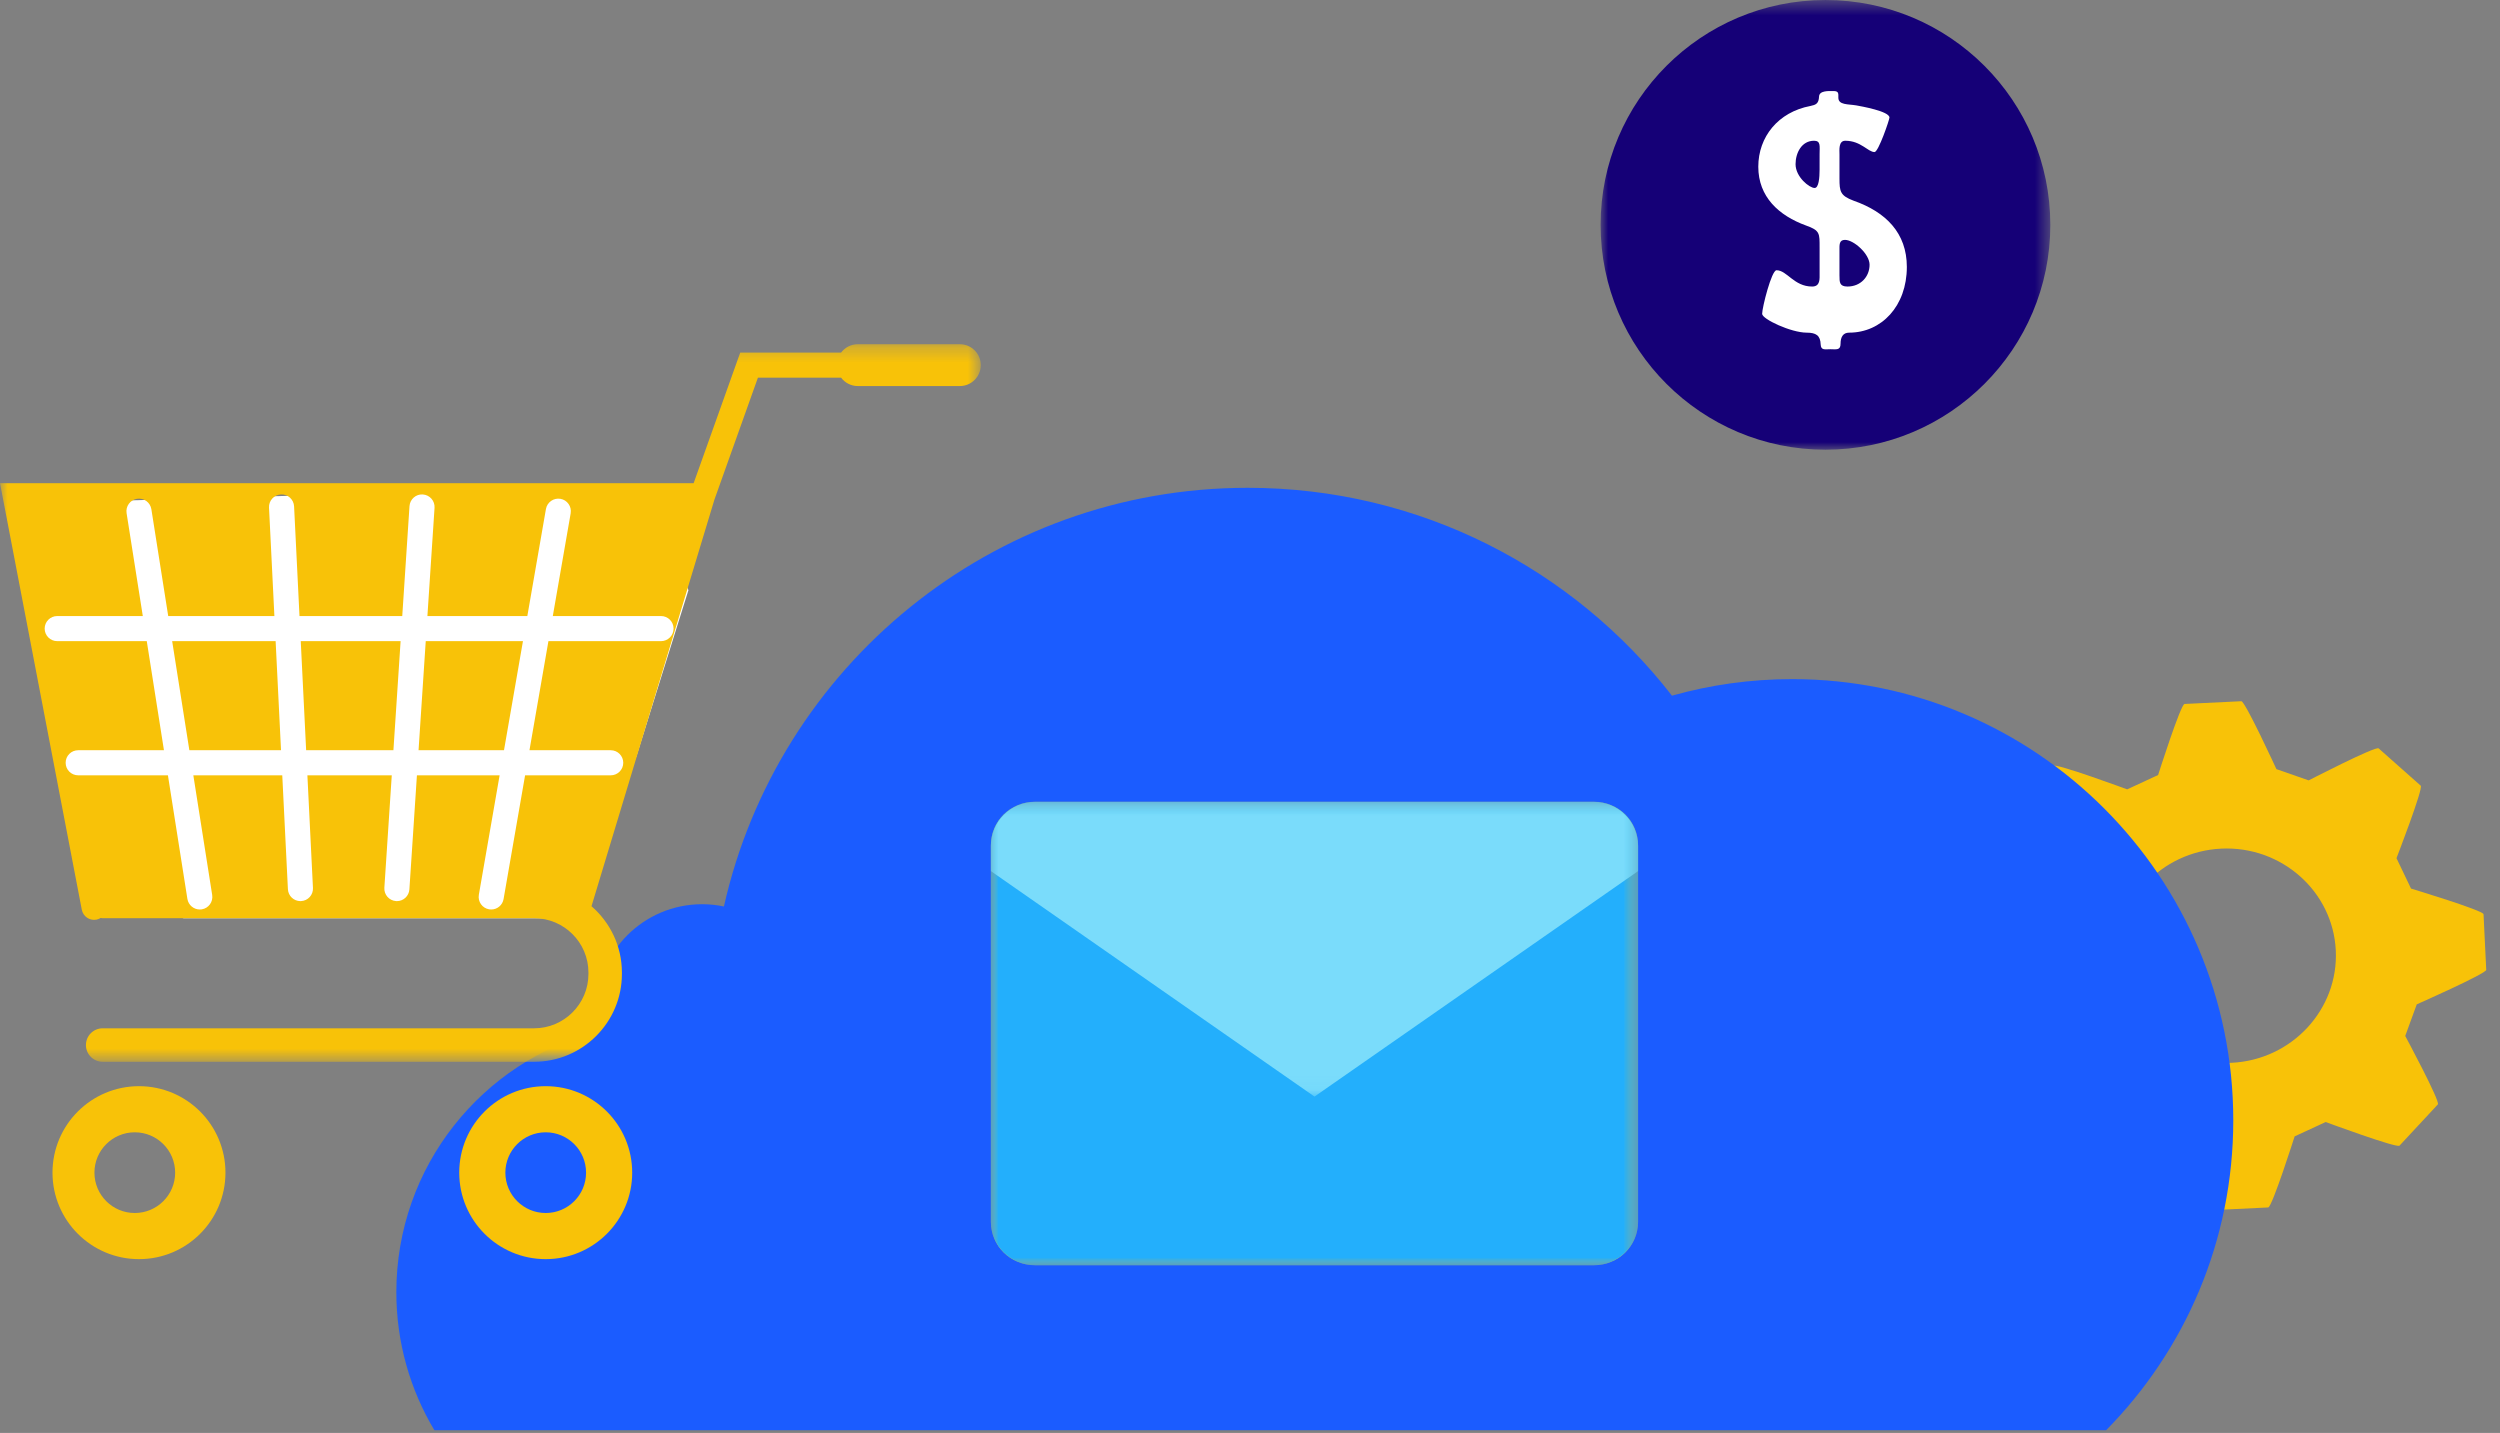 <svg xmlns="http://www.w3.org/2000/svg" xmlns:xlink="http://www.w3.org/1999/xlink" width="164" height="94" viewBox="0 0 164 94">
    <rect x="0" y="0" width="164" height="94" fill="#808080" stroke="none"/>
    <defs>
        <path id="prefix__a" d="M0 0.499L29.501 0.499 29.501 30 0 30z"/>
        <path id="prefix__c" d="M0 0.294L64.338 0.294 64.338 47.366 0 47.366z"/>
        <path id="prefix__e" d="M0 0.594L42.459 0.594 42.459 31 0 31z"/>
        <path id="prefix__g" d="M0 0.594L42.459 0.594 42.459 31 0 31z"/>
        <path id="prefix__i" d="M0 0.604L42.459 0.604 42.459 19.937 0 19.937z"/>
    </defs>
    <g fill="none" fill-rule="evenodd">
        <path fill="#F8C208" d="M145.71 56.67c3.958-.19 7.33 2.804 7.518 6.675.188 3.872-2.88 7.184-6.838 7.375-3.957.192-7.334-2.807-7.52-6.68-.188-3.872 2.884-7.179 6.84-7.37zm-2.947 19.265s2.052 4.466 2.307 4.454l3.722-.18c.259-.013 1.735-4.662 1.735-4.662l2.036-.942s4.677 1.73 4.845 1.55l2.515-2.706c.174-.188-2.14-4.49-2.14-4.49l.756-2.073s4.57-2.02 4.558-2.266l-.177-3.647c-.012-.25-4.756-1.682-4.756-1.682l-.954-1.994s1.775-4.592 1.59-4.756l-2.762-2.448c-.192-.169-4.589 2.1-4.589 2.1l-2.116-.738S147.28 46.988 147.03 47l-3.723.18c-.257.014-1.735 4.662-1.735 4.662l-2.03.94s-4.684-1.73-4.855-1.546l-2.507 2.707c-.175.185 2.134 4.489 2.134 4.489l-.757 2.074s-4.568 2.018-4.556 2.26l.175 3.647c.013.256 4.76 1.692 4.76 1.692l.955 1.988s-1.775 4.587-1.592 4.752l2.762 2.453c.186.166 4.586-2.102 4.586-2.102l2.117.74z" transform="translate(0 -1)"/>
        <path fill="#1B5CFF" d="M117.56 45.55c-2.732 0-5.375.38-7.88 1.086C103.237 38.34 93.167 33 81.85 33c-16.788 0-30.83 11.745-34.361 27.465-.462-.096-.94-.148-1.43-.148-3.831 0-6.937 3.106-6.937 6.937 0 .476.048.941.139 1.39C31.635 70.604 26 77.525 26 85.763c0 3.31.91 6.408 2.494 9.057h109.669c5.157-5.227 8.34-12.405 8.34-20.327 0-15.985-12.958-28.943-28.942-28.943" transform="translate(0 -1)"/>
        <g>
            <g transform="translate(0 -1) translate(105) translate(0 .501)">
                <mask id="prefix__b" fill="#fff">
                    <use xlink:href="#prefix__a"/>
                </mask>
                <path fill="#150077" d="M29.501 15.25c0 8.145-6.604 14.75-14.75 14.75C6.603 30 0 23.395 0 15.25 0 7.102 6.603.5 14.75.5 22.896.5 29.5 7.102 29.5 15.25" mask="url(#prefix__b)"/>
            </g>
            <path fill="#FFF" d="M15.67 19.09c0 .417 0 .707.524.707.87 0 1.45-.652 1.45-1.431 0-.706-1.034-1.63-1.613-1.63-.399 0-.362.344-.362.707v1.647zm-1.305-7.97c0-.525.09-.887-.363-.887-.814 0-1.213.797-1.213 1.539 0 .834.906 1.559 1.25 1.559.272 0 .326-.671.326-1.197V11.12zm0 6.122c0-.923.036-1.122-.888-1.448-1.793-.652-3.133-1.884-3.133-3.858 0-1.957 1.304-3.587 3.423-3.985.344-.072.544-.146.562-.617.018-.398.615-.362.941-.362.362 0 .326.163.326.435 0 .489.635.416 1.177.507.291.054 2.175.381 2.175.798 0 .145-.725 2.263-.978 2.263-.435 0-.888-.742-1.92-.742-.454 0-.38.616-.38.905v1.577c0 .851.053 1.123.923 1.449 2.12.742 3.496 2.119 3.496 4.347 0 2.573-1.667 4.311-3.786 4.311-.399 0-.562.29-.562.724 0 .453-.29.363-.67.363-.344 0-.616.09-.634-.308-.018-.598-.308-.779-.923-.779-1.014 0-2.917-.887-2.917-1.232 0-.417.616-2.862.942-2.862.69 0 1.142 1.069 2.337 1.069.543 0 .49-.507.49-.87v-1.685z" transform="translate(0 -1) translate(105)"/>
        </g>
        <g>
            <path fill="#FFF" fill-rule="nonzero" d="M1.252 11.034L3.721 26.276 6.657 36.906 12.047 38.239 36.361 38.239 40.475 30.542 41.749 27.609 45.161 16.718 42.533 9.843z" transform="translate(0 -1) translate(0 23)"/>
            <path fill="#F8C208" d="M11.294 20.059L12.422 27.215 18.435 27.215 18.081 20.059zM27.457 27.215L33.062 27.215 34.306 20.059 27.929 20.059zM20.083 27.215L25.808 27.215 26.28 20.059 19.729 20.059z" transform="translate(0 -1) translate(0 23)"/>
            <g transform="translate(0 -1) translate(0 23) translate(0 .286)">
                <mask id="prefix__d" fill="#fff">
                    <use xlink:href="#prefix__c"/>
                </mask>
                <path fill="#F8C208" d="M43.363 19.773h-7.386l-1.244 7.156h5.33c.454 0 .823.368.823.823 0 .454-.369.823-.823.823h-5.617l-1.412 8.12c-.07.4-.417.682-.81.682-.047 0-.094-.003-.142-.012-.448-.078-.747-.504-.67-.952l1.363-7.838H27.35l-.494 7.483c-.028.435-.39.77-.82.77l-.055-.003c-.453-.03-.797-.421-.767-.875l.486-7.375h-5.535l.365 7.389c.023.454-.327.84-.78.862l-.042.001c-.436 0-.8-.342-.821-.782l-.37-7.47h-5.834l1.237 7.851c.07.45-.236.87-.685.942-.043.007-.087.009-.129.009-.398 0-.748-.29-.813-.695l-1.277-8.107H5.129c-.455 0-.823-.369-.823-.823 0-.455.368-.823.823-.823h5.626l-1.127-7.156H3.754c-.455 0-.824-.369-.824-.823 0-.455.369-.823.824-.823h5.614l-1.064-6.75c-.071-.45.236-.871.685-.943.449-.07.87.236.941.685l1.105 7.008H18l-.352-7.114c-.023-.454.327-.84.78-.863.45-.03.842.327.864.782l.355 7.195h6.741l.475-7.209c.03-.453.422-.802.876-.767.453.03.797.422.767.876l-.468 7.1h6.555l1.22-7.02c.078-.448.507-.748.953-.67.447.077.747.504.67.951l-1.172 6.739h7.1c.454 0 .822.368.822.823 0 .454-.368.823-.823.823M62.966.294h-6.699c-.447 0-.84.217-1.09.549h-6.618L45.503 9.41H0l5.366 27.98c.085.445.512.736.963.652.1-.02.19-.058.273-.108.044.005.087.014.132.014h28.303c1.966 0 3.565 1.599 3.565 3.564v.094c0 1.966-1.6 3.565-3.565 3.565H6.734c-.606 0-1.097.492-1.097 1.098 0 .605.49 1.097 1.097 1.097h28.303c3.176 0 5.76-2.583 5.76-5.76v-.094c0-1.736-.776-3.292-1.995-4.35l8.064-26.672 2.853-8h5.457c.25.331.644.549 1.091.549h6.699c.757 0 1.372-.615 1.372-1.373S63.723.294 62.966.294" mask="url(#prefix__d)"/>
                <path fill="#F8C208" d="M35.8 57.287c-1.463 0-2.648-1.185-2.648-2.647 0-1.462 1.185-2.647 2.647-2.647 1.462 0 2.647 1.185 2.647 2.647 0 1.462-1.185 2.647-2.647 2.647m0-8.32c-3.133 0-5.673 2.54-5.673 5.673s2.54 5.673 5.673 5.673 5.673-2.54 5.673-5.673-2.54-5.673-5.673-5.673M8.842 57.287c-1.462 0-2.647-1.185-2.647-2.647 0-1.462 1.185-2.647 2.647-2.647 1.462 0 2.648 1.185 2.648 2.647 0 1.462-1.186 2.647-2.648 2.647m.275-8.32c-3.133 0-5.673 2.54-5.673 5.673s2.54 5.673 5.673 5.673 5.673-2.54 5.673-5.673-2.54-5.673-5.673-5.673"/>
            </g>
        </g>
        <g transform="translate(0 -1) translate(65 53)">
            <mask id="prefix__f" fill="#fff">
                <use xlink:href="#prefix__e"/>
            </mask>
            <path fill="#FFBF0D" d="M2.895 31C1.296 31 0 29.725 0 28.15V3.444C0 1.87 1.296.594 2.895.594h36.67c1.598 0 2.894 1.276 2.894 2.85V28.15c0 1.575-1.296 2.85-2.894 2.85H2.895z" mask="url(#prefix__f)"/>
            <g>
                <mask id="prefix__h" fill="#fff">
                    <use xlink:href="#prefix__g"/>
                </mask>
                <path fill="#23AFFC" d="M2.895 31C1.296 31 0 29.725 0 28.15V3.444C0 1.87 1.296.594 2.895.594h36.67c1.598 0 2.894 1.276 2.894 2.85V28.15c0 1.575-1.296 2.85-2.894 2.85H2.895z" mask="url(#prefix__h)"/>
            </g>
            <g>
                <mask id="prefix__j" fill="#fff">
                    <use xlink:href="#prefix__i"/>
                </mask>
                <path fill="#7ADCFB" d="M21.23 19.937L42.459 5.144v-1.64c0-1.601-1.296-2.9-2.894-2.9H2.895C1.296.603 0 1.902 0 3.503v1.64l21.23 14.793z" mask="url(#prefix__j)"/>
            </g>
        </g>
    </g>
</svg>
